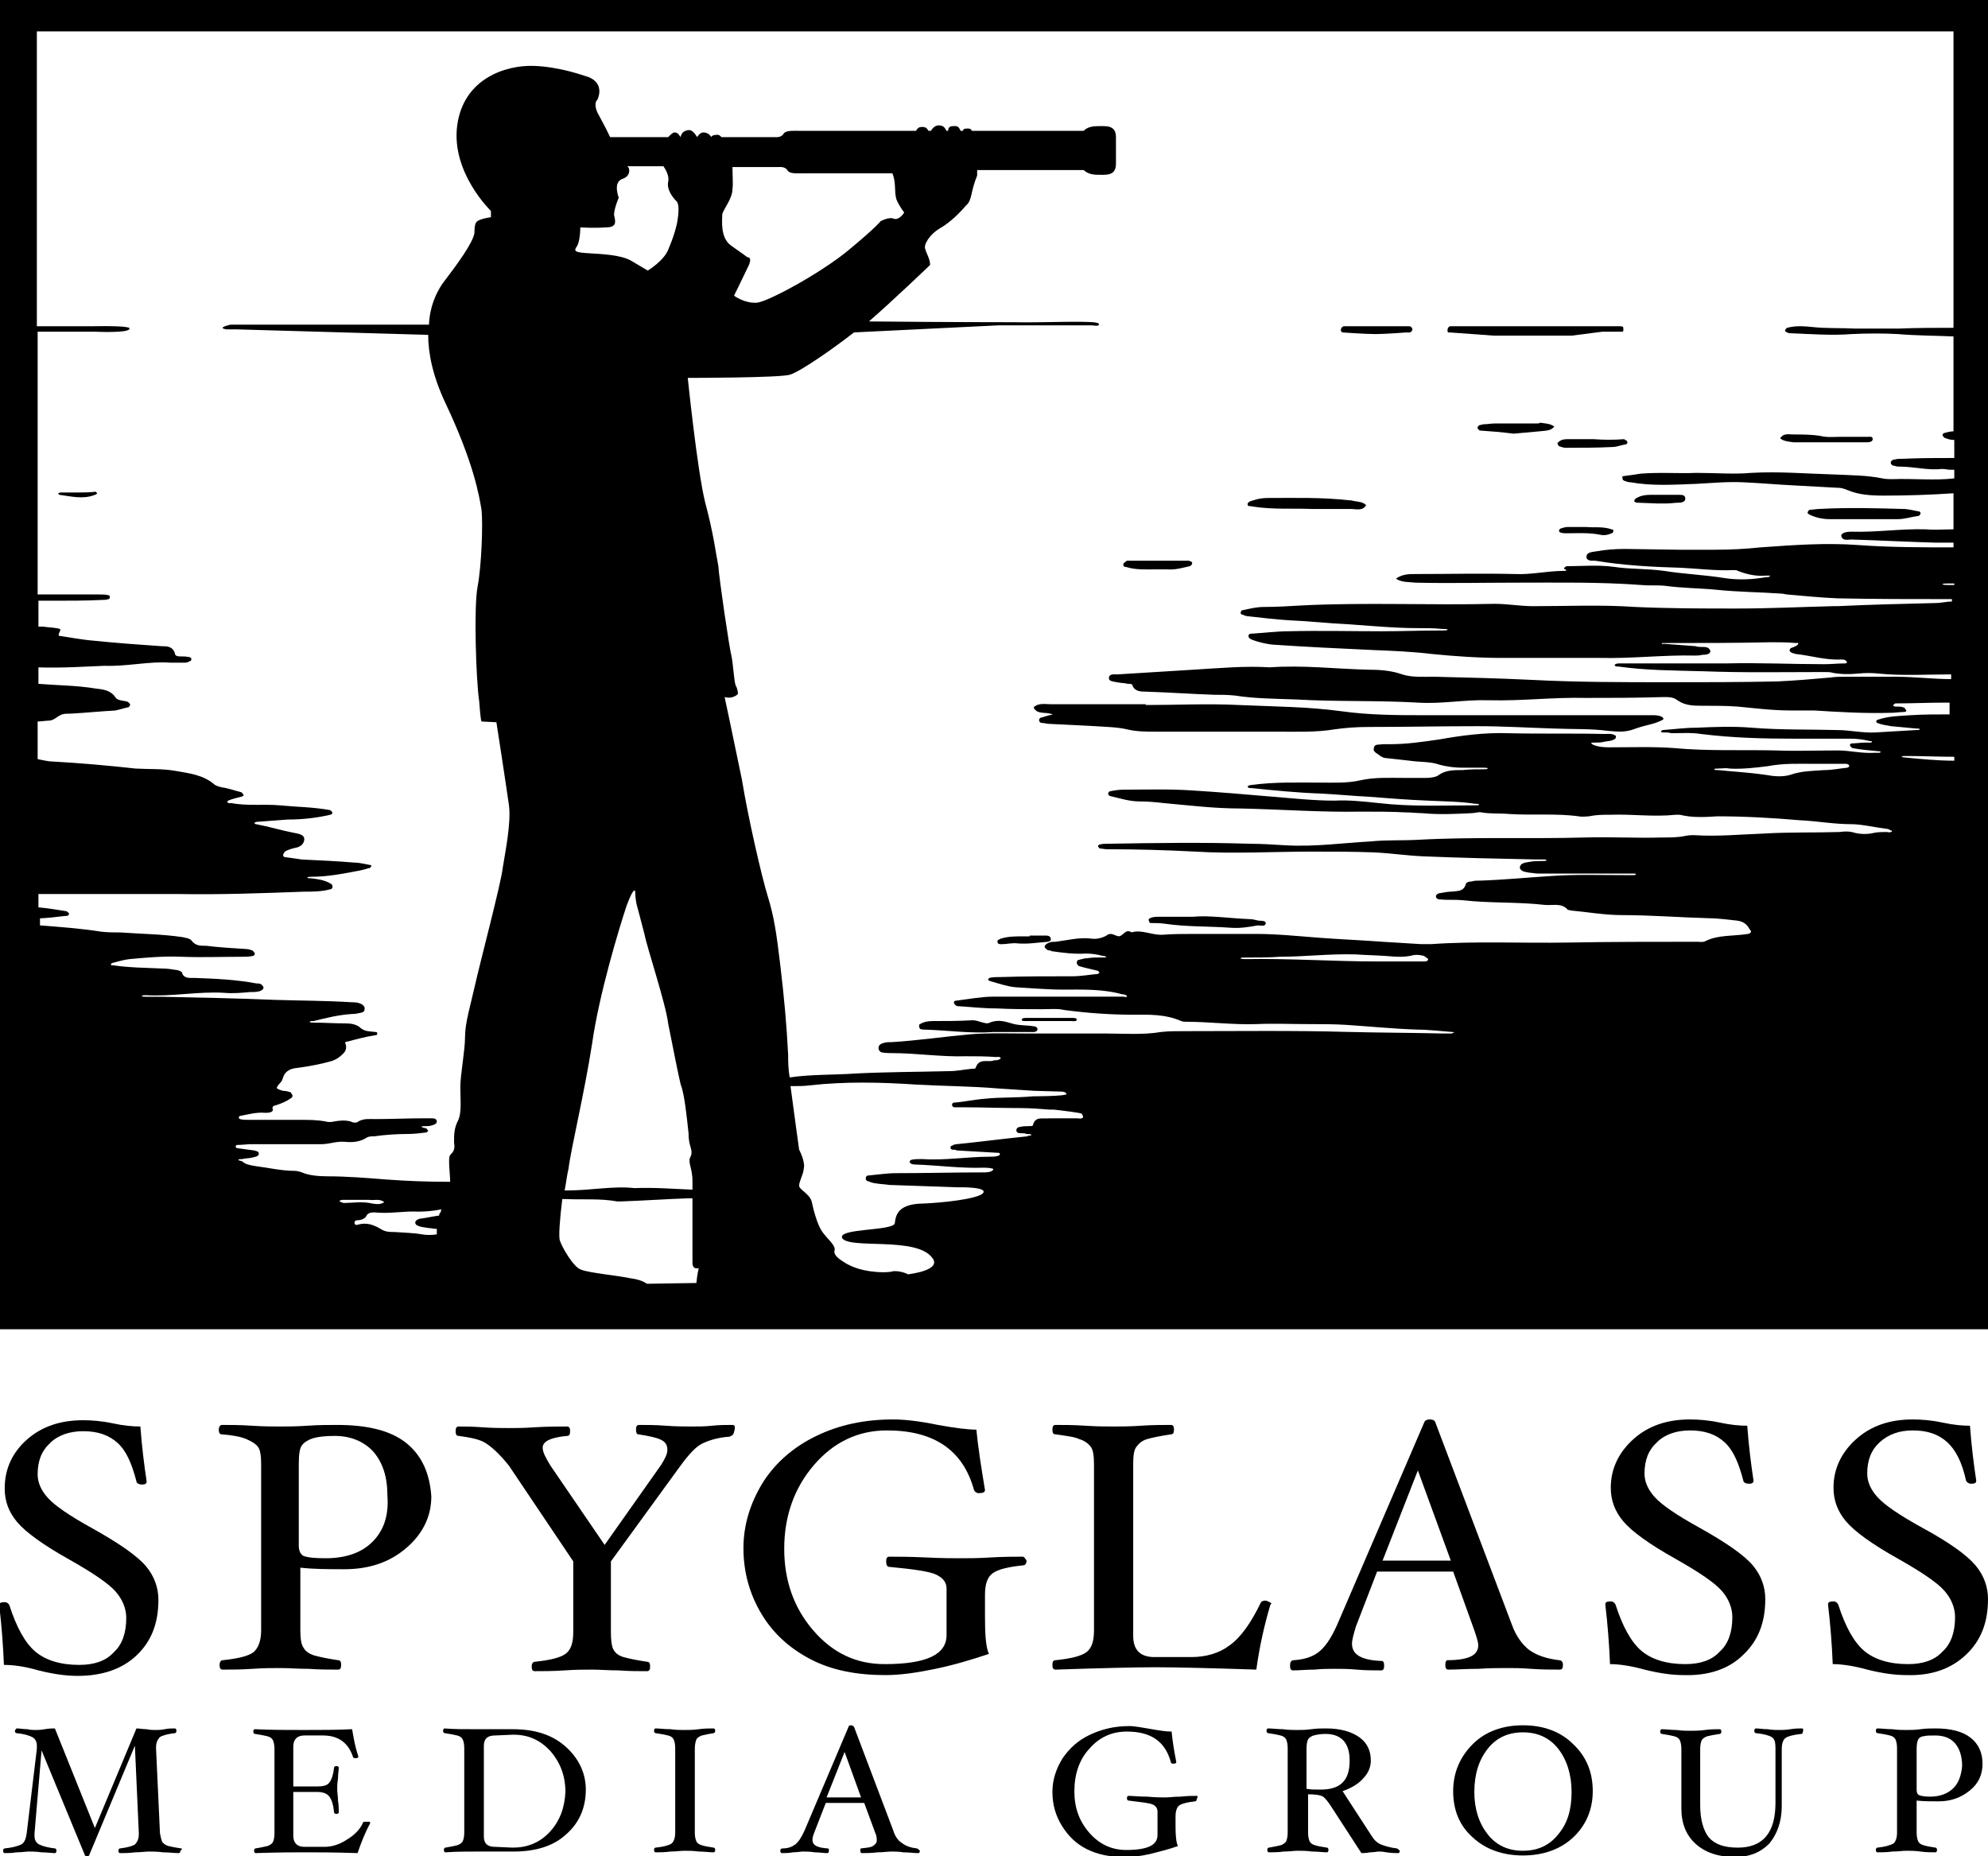 <?xml version="1.0" encoding="utf-8"?>
<!-- Generator: Adobe Illustrator 27.0.1, SVG Export Plug-In . SVG Version: 6.00 Build 0)  -->
<svg version="1.1"
	 id="svg2" xmlns:svg="http://www.w3.org/2000/svg" xmlns:sodipodi="http://sodipodi.sourceforge.net/DTD/sodipodi-0.dtd" xmlns:inkscape="http://www.inkscape.org/namespaces/inkscape"
	 xmlns="http://www.w3.org/2000/svg" xmlns:xlink="http://www.w3.org/1999/xlink" x="0px" y="0px" viewBox="0 0 253.5 236.7"
	 style="enable-background:new 0 0 253.5 236.7;" xml:space="preserve">
<g>
	<path d="M9.8,62.8H7.7c-0.1,0-0.2,0.1-0.3,0.1c0.1,0.1,0.1,0.2,0.2,0.2c1.5,0.2,3,0.6,4.5,0c0.1,0,0.2-0.1,0.3-0.2
		c-0.1-0.1-0.2-0.2-0.2-0.2C11.4,62.8,10.6,62.8,9.8,62.8z"/>
	<path d="M117.3,130.6c-0.1,0-0.1,0.2-0.1,0.3c0,0.1,0.1,0.2,0.1,0.3c0.3,0.1,0.6,0.1,0.9,0.1c2.8,0.1,5.6,0.5,8.4,0.3h2.5
		c0.9,0,1.8,0,2.7,0c0.2,0,0.5-0.1,0.5-0.4c0-0.1-0.2-0.3-0.3-0.3c-1-0.2-2.1-0.1-3-0.4c-1-0.3-1.8-0.5-2.8-0.1
		c-0.3,0.2-0.8,0-1.2-0.1c-0.3-0.1-0.6-0.2-1-0.2c-1.7,0.1-3.3,0.1-5,0.1C118.3,130.2,117.8,130.3,117.3,130.6z"/>
	<path d="M159.8,64.6c2.6,0.4,5.2,0.2,7.4,0.3c1.9,0,3.4,0,5,0c0.7,0,1.6,0.3,2-0.5c-0.5-0.5-1.3-0.4-1.9-0.6c-0.1,0-0.1,0-0.2,0
		c-3.5-0.4-6.9-0.3-10.4-0.3c-0.7,0-1.3,0.1-1.9,0.3c-0.3,0.1-0.8,0.2-0.7,0.6C159.1,64.6,159.5,64.5,159.8,64.6z"/>
	<path d="M130.8,130.2c1.9,0,3.9,0,5.8,0c0.3,0,0.7,0.1,0.7-0.2c0-0.2-0.4-0.2-0.6-0.2c-0.9,0-1.9,0-2.8,0h-3c-0.2,0-0.6,0-0.6,0.2
		C130.2,130.2,130.6,130.2,130.8,130.2z"/>
	<path d="M0,169.5h253.5V0H0V169.5z M43.3,153.1c0,0,0.3-0.1,0.3-0.1c1,0,1.7,0,2.5,0v0c0.3,0,0.6,0,1,0c0.6,0.1,1.3-0.2,1.9,0.3
		c-0.6,0.4-1.3,0.2-1.9,0.1c-1.1-0.2-2.2,0-3.3,0v0C43.6,153.3,43.3,153.3,43.3,153.1z M56.2,154.6L56.2,154.6
		c-0.2,0.1-0.2,0.3-0.2,0.4c-0.8,0.1-1.6,0.3-2.4,0.4c-0.2,0-0.3,0.1-0.5,0.2c-0.2,0.2-0.2,0.4,0,0.6c0.5,0.3,1.1,0.3,1.6,0.4
		c0.3,0,0.6,0.1,1,0.1c0,0.3,0,0.5,0,0.7c-0.6,0.1-1.3,0.1-1.9,0c-1.1-0.2-2.2-0.2-3.5-0.3c-0.5,0-1.1,0-1.6-0.3
		c-1-0.6-1.9-1-3.2-0.6c-0.2,0-0.3-0.1-0.3-0.3c0-0.2,0.2-0.3,0.3-0.3c0.6,0,1.1-0.2,1.3-0.7c0.3-0.3,0.6-0.3,1-0.3
		c1.9,0.2,3.8-0.2,5.5-0.1c1,0,2.1-0.1,3-0.3C56.2,154.4,56.2,154.5,56.2,154.6z M88.8,163.6l-6.3,0.1c-0.6-0.4-1.3-0.6-2.1-0.7
		c-1.3-0.3-5.4-0.7-6.3-1.1c-1-0.3-2.5-3-2.7-3.7c-0.2-0.4,0-2.9,0.3-5.3h0.5c2.2,0.1,4.3-0.1,6.5,0.3c0.2,0,0.3,0,0.5,0
		c2.9-0.1,5.7-0.3,8.6-0.4c0.2,0,0.3,0,0.5,0c0,2.9,0,7.4,0,8.2c0,1,0.8,0.7,0.8,0.7S88.9,162.5,88.8,163.6L88.8,163.6z M78.3,27.4
		L78.3,27.4c0-0.8,0.6-2.2,0.6-2.2s-0.8-2,0.5-2.4c1.1-0.4,0.8-1.3,0.8-1.3s0-0.1-0.2-0.3h4.6c0.2,0.3,0.8,1.2,0.6,2
		c-0.2,1,0.6,2,1.1,2.5c0.5,0.6,0,2.9,0,2.9s-0.3,1.4-1,3c-0.5,1.6-2.7,2.9-2.7,2.9s-1-0.6-2.2-1.3c-1.3-0.7-3.6-0.8-5.2-0.9
		c-1.7-0.1-2.1-0.2-1.7-0.8c0.5-0.6,0.5-2.5,0.5-2.5s1.9,0.1,3.2,0C78.7,29,78.5,28.3,78.3,27.4z M75.5,133.1L75.5,133.1
		c0.9-6.4,3.5-14.9,4.4-17.6c1-2.7,1.1-1.8,1.1-1.8s0,0.9,0.2,1.7c0.2,0.8,0.6,2.2,1,3.8c0.3,1.6,2.7,8.8,3,11.3
		c0.5,2.5,1.3,6.6,1.6,7.8c0.5,1.2,0.8,4.4,1,6.2c0,1.8,0.6,2,0.3,2.9c-0.5,0.8,0.2,1.4,0.2,3.2v1.1c-2.4-0.1-4.9-0.3-7.4-0.2
		c-2.7-0.3-5.5,0.3-8.6,0.3c-0.2,0-0.3,0-0.3,0c0.2-1,0.3-2,0.5-2.8C72.8,146.5,74.5,139.5,75.5,133.1z M137.4,142.6L137.4,142.6
		l-0.2,0c-1.1,0-2.2,0-3.3,0c-1,0.1-1.9-0.3-2.2,0.9c0,0.1-0.3,0.1-0.5,0.1c-0.3,0-0.8,0-1.1,0.1c-0.3,0-0.5,0.2-0.5,0.4
		c0,0.3,0.2,0.4,0.5,0.4c0.3,0,0.6,0,0.8,0.1c0.3,0,0.5,0,0.6,0.1c0,0.1,0,0.1-0.2,0.1c0,0-0.2,0-0.3,0.1c-3,0.3-6,0.7-9,1
		c-0.2,0-0.5,0.1-0.6,0.2c-0.2,0-0.2,0.2-0.2,0.3c0,0.1,0.2,0.2,0.2,0.2c0.2,0,0.5,0,0.6,0.1c1.7,0.1,3.5,0.2,5.2,0.3
		c0.2,0,0.3,0,0.3,0.2c0,0.1-0.2,0.2-0.3,0.2c-0.3,0.1-0.6,0.1-1,0.1c-2.9,0-5.7,0.5-8.6,0.3c-0.5,0-1,0-1.4,0.1
		c0,0-0.2,0.1-0.2,0.2c0,0.1,0,0.2,0.2,0.3c0.2,0.1,0.5,0.1,0.6,0.1c2.9,0.1,5.7,0.5,8.6,0.4c0.3,0,0.6,0,1.1,0.1
		c0.2,0,0.2,0.2,0,0.3c-0.3,0.2-0.8,0.2-1.1,0.2c-3.8,0-7.4,0.1-11.2,0.1c-1.1,0-2.4,0.2-3.5,0.3c-0.2,0-0.3,0.2-0.3,0.3
		c0,0.2,0,0.3,0.2,0.4c0.3,0.1,0.8,0.3,1.1,0.3c0.5,0.1,1.1,0.1,1.7,0.2l8.7,0.3c0,0,4.1-0.1,3.2,0.8c-0.8,0.7-5.1,1.2-8.2,1.3
		c-2.7,0.2-2.9,1.6-3,2.5c-0.3,1-7.4,0.6-6.7,1.9c1,1.4,9.3-0.2,11.4,2.4c1.1,1.2-0.8,1.9-3,2.2c-1-0.5-1.9-0.4-1.9-0.4
		s-0.8,0.3-3,0c-2.1-0.3-3.2-1.1-3.5-1.3c-0.3-0.2-1.1-0.7-1-1.3c0.3-0.6-1-1.6-1.6-2.5c-0.6-0.9-1.1-2.8-1.3-3.8
		c-0.3-1-1.6-1.5-1.6-2c0-0.6,0.5-1.3,0.6-2.2c0.2-0.9-0.6-2.4-0.6-2.4s-0.6-4.3-1.1-8.1c1,0,1.7,0,2.5-0.1c4.4-0.5,9-0.4,13.5-0.1
		c3.5,0.2,7,0.2,10.5,0.5c1.6,0.1,3.2,0.2,4.6,0.3l3.5,0.1c0,0,0.5,0,0.6,0.3c0,0.3-4.3,0.3-4.3,0.3c-2.1,0.2-4.1,0.1-6,0.3
		c-1.4,0.1-2.7,0.4-4,0.5c-0.2,0-0.3,0.1-0.3,0.3c0,0.2,0.2,0.3,0.3,0.3c0.3,0,0.6,0,1.1,0c2.4,0,4.9,0.1,7.3,0.1
		c1.3,0,2.5,0.1,3.8,0.2c0,0,0.2,0,0.3,0c0,0,0,0,0.2,0c1,0.1,3.3,0.4,3.5,0.5C138.4,142.6,137.9,142.7,137.4,142.6z M249.2,97
		c-2.1,0-4.1-0.2-6.2-0.4c-0.3,0-0.5-0.1-0.5-0.1c0-0.1,0.2-0.1,0.5-0.1c2.1,0,4.1,0.1,6.2,0.1V97z M4.8,117.1
		c1.3,0,2.4-0.2,3.5-0.3c0.2,0,0.5,0,0.5-0.3c0-0.1-0.2-0.2-0.3-0.3c-1.3-0.2-2.4-0.4-3.6-0.5V114h13.9c1.3,0,2.5,0,3.8,0
		c5.4,0.1,10.8-0.1,16.2-0.3c1.1,0,2.2,0,3.3-0.3c0.2,0,0.3-0.2,0.3-0.3c0-0.1,0-0.3-0.2-0.4c-0.8-0.5-1.7-0.6-2.5-0.7
		c-0.2,0-0.5,0-0.5-0.1c0-0.1,0.3-0.1,0.5-0.1c2.1,0,4.1-0.4,6.2-0.8c0.5-0.1,0.8-0.2,1.1-0.3c0.2,0,0.2,0,0.2-0.1
		c0.2-0.1,0.2-0.3,0-0.3c-0.6-0.1-1.3-0.3-1.9-0.3c-2.4-0.2-4.6-0.3-6.8-0.4c-0.6-0.1-1.4-0.2-2.1-0.3c-0.2,0-0.3-0.1-0.3-0.3
		c0-0.1,0.2-0.3,0.2-0.4c0.5-0.3,1-0.4,1.4-0.5c0.6-0.1,1.1-0.5,1.1-1.1c0-0.6-0.8-0.7-1.3-0.8c-1.6-0.3-3.2-0.8-4.8-1.1
		c-0.2,0-0.2-0.1-0.3-0.2c0.2,0,0.2-0.1,0.3-0.1c1.3-0.1,2.7-0.2,4-0.3c1.9,0,3.6-0.2,5.4-0.6c0,0,0,0,0.2-0.1
		c0.2-0.1,0-0.4-0.2-0.5c0,0,0,0,0,0c-2.2-0.4-4.3-0.4-6.3-0.6c-2.1-0.2-4.3,0.1-6.3-0.3c-0.2,0-0.5,0.1-0.5-0.2
		c0-0.1,0.3-0.2,0.6-0.3c0.3-0.1,0.8-0.2,1.1-0.3c0.2,0,0.5-0.2,0.3-0.3c0-0.1-0.2-0.3-0.3-0.3c-0.8-0.2-1.6-0.5-2.4-0.6
		c-0.3-0.1-0.6-0.1-1-0.4c-1.4-1.2-3.2-1.4-4.9-1.7c-1.7-0.3-3.3-0.2-5.1-0.3c-3.6-0.4-7.1-0.7-10.6-0.9c-0.6,0-1.3-0.2-1.9-0.3V92
		c0.5,0,1-0.1,1.3-0.1c0.8,0,1.1-0.5,1.6-0.7C8,91,8.5,91,9,91c1.9-0.1,3.8-0.3,5.7-0.4c0.5-0.1,1.1-0.3,1.6-0.4
		c0.2,0,0.2-0.2,0.3-0.3c0-0.2-0.2-0.3-0.3-0.4c-0.5-0.2-1.3-0.1-1.6-0.6c-0.6-0.9-1.6-1-2.5-1.1c-2.4-0.4-4.8-0.4-7.3-0.6v-2.1
		c3,0.1,5.9-0.1,8.4-0.2c3,0.1,5.7-0.6,8.4-0.4c0.6,0,1.3,0,1.9,0c0.2,0,0.5-0.1,0.6-0.2c0.2,0,0.2-0.2,0.2-0.3
		c0-0.1-0.2-0.2-0.2-0.2c-0.5-0.1-0.8-0.1-1.3-0.1c-0.3,0-0.6-0.1-0.6-0.4c-0.3-0.9-1-0.9-1.7-0.9c-2.9-0.2-5.7-0.4-8.6-0.7
		c-1.4-0.1-2.9-0.4-4.3-0.6c-0.3,0-0.2-0.1-0.2-0.3c0.3-0.6,0.3-0.6-0.3-0.7c-0.6-0.1-1.1-0.1-1.7-0.2c-0.2,0-0.5,0-0.6,0v-3.3
		c0.6,0,1.4,0,2.1,0c1.9,0,4,0,6-0.1c0.3,0,0.5,0,0.8-0.1c0.2,0,0.2-0.2,0.2-0.3c0-0.1,0-0.2-0.2-0.2c-0.3-0.1-0.8-0.1-1.3-0.1h-4
		H4.8V42.3h7.4c0,0,4.4,0.2,4.3-0.4c0,0,0.6-0.4-4.8-0.3c-3.3,0-5.7,0-7,0V4h244.4l0,37.8c-2.4,0-4.6,0-7,0.1h-5.5
		c-1.9-0.1-3.6,0-5.5-0.2c-1-0.1-2.1-0.2-3.2,0.1c0,0-0.2,0.1-0.2,0.2c-0.2,0.2,0,0.3,0.2,0.4c0.2,0.1,0.3,0.1,0.6,0.1
		c2.5,0.1,5.1,0.3,7.6,0.1c2.1-0.1,4-0.1,5.9,0c2.4,0.2,4.8,0.2,7.1,0.3V55c-0.3,0-0.8,0.1-1.1,0.2c-0.2,0-0.3,0.2-0.3,0.3
		c0,0.1,0.2,0.2,0.2,0.3c0.5,0.2,0.8,0.3,1.3,0.3v2.3c-2.2,0-4.3,0-6.5,0.1c-0.5,0-0.8,0-1.1,0.1c-0.3,0-0.5,0.2-0.5,0.4
		c0,0.2,0.2,0.4,0.5,0.4c0.2,0.1,0.5,0.1,0.6,0.1c1.9,0,3.6,0.5,5.4,0.3c0.5,0,0.8,0.1,1,0.1c0.3,0,0.5,0,0.6,0v1.1
		c-2.5,0.3-5.2,0-7.9,0.1c-0.3,0-0.8,0-1.3-0.1c-1.9-0.4-4.1-0.4-6.2-0.5c-3.5-0.1-7-0.4-10.5-0.2c-2.2,0.2-4.6,0-7,0
		c-2.2,0.1-4.6-0.1-7.1,0.1c-0.6,0.1-1.3,0.2-2.1,0.3c-0.2,0-0.3,0.1-0.2,0.3c0,0.1,0,0.2,0.2,0.3c0.3,0.1,0.5,0.2,0.8,0.2
		c2.9,0.5,5.5,0.3,8.4,0.2c1.9-0.1,4-0.3,6-0.2c2.2,0.1,4.4,0.3,6.5,0.4c1.9,0.1,3.6,0.2,5.5,0.3c0.5,0,0.8,0.1,1.3,0.3
		c1.4,0.6,3,0.7,4.6,0.7c3,0,6-0.1,8.9-0.3v4.6c-1.1,0-2.4,0.1-3.5,0c-3.2-0.1-6.3,0.4-9.5,0.3c-1,0-1.4,0.3-1.3,0.6
		c0.2,0.6,0.8,0.4,1.3,0.4c3.5,0.1,7.1,0.3,10.8,0.4l2.2,0v0.6c-4,0-8.1,0-12.2-0.3c-4.1-0.3-8.2,0-12.4,0.3
		c-1.9,0.2-3.8,0.3-5.7,0.3h-4.8l-6.8-0.1c-1.3,0-2.5,0.1-3.6,0.3c-0.6,0.1-1.3,0.1-1.3,0.7c0,0.6,0.8,0.5,1.1,0.5
		c3.6,0.6,7.3,0.8,10.9,0.9c2.2,0.1,4.4,0.4,6.7,0.3c0.3,0,0.5,0,0.6,0.1c1.3,0.5,2.4,0.7,3.6,0.6c0.2,0,0.5,0,0.5,0
		c0,0.2-0.3,0.2-0.5,0.2c-1.7,0.3-3.6,0.4-5.4,0.1c-2.5-0.4-5.1-0.5-7.6-0.9c-2.1-0.3-4.3-0.2-6.3-0.5c-2.1-0.3-4.1-0.1-6-0.1
		c-0.2,0-0.2,0-0.3,0.1c-0.2,0.1-0.2,0.3,0,0.3c0.3,0.2,0,0.2-0.2,0.2c-2.1,0-4.1,0.5-6.2,0.4c-4.3-0.1-8.4,0-12.7,0
		c-0.8,0-1.7,0-2.5,0.6c0.8,0.5,1.7,0.4,2.5,0.5c4.3,0.1,8.6,0,12.8,0c5.4,0,10.6-0.1,16,0.3c1,0.1,2.1,0,3,0.1
		c2.2,0.3,4.4,0.3,6.5,0.5c2.9,0.3,5.5,0.3,8.4,0.5c0.2,0,0.5,0.1,0.6,0.1c2.2,0.2,4.3,0.4,6.5,0.5c4.8,0.1,9.7,0.1,14.6,0.1v0.3
		c0,0,0,0,0,0c-0.6,0-1.4,0.2-2.1,0.2c-4.1,0.1-8.4,0.2-12.5,0.4c-0.2,0-0.3,0-0.6,0c-4,0.1-8.1,0.3-12.2,0.3c-4.3,0-8.6,0-13-0.2
		c-4.3-0.3-8.6-0.1-13-0.1c-1.6,0-3.3-0.3-4.9-0.3c-8.2,0.2-16.3-0.2-24.5,0.2c-1.7,0.1-3.3,0.2-4.9,0.2c-1,0-1.7,0.2-2.7,0.4
		c-0.2,0-0.3,0.2-0.3,0.4c0,0.1,0.2,0.2,0.3,0.2c0.2,0.1,0.5,0.2,0.8,0.2c1.7,0.2,3.5,0.4,5.1,0.5c2.5,0.1,5.1,0.4,7.4,0.5
		c3,0.2,6,0.5,9,0.5c1.1,0,2.1,0,3,0.1c0.3,0,0.8,0,0.8,0.1c0,0.1-0.5,0.1-0.6,0.1c0,0-0.2,0-0.2,0c-2.5,0-5.1,0.1-7.6,0.1
		c-4,0-7.9-0.1-11.9,0c-1.4,0-3,0.2-4.6,0.3c-0.2,0-0.5,0-0.5,0.3c0,0.3,0.3,0.4,0.5,0.5c0.8,0.3,1.7,0.5,2.5,0.6
		c4.4,0.3,8.7,0.5,13,0.7c2.5,0.1,4.9,0.2,7.4,0.5c3,0.3,6,0.5,9,0.5c4.1,0,8.4,0,12.5,0c4,0.1,8.1-0.4,12-0.3c0.3,0,0.6,0,1-0.1
		c0.3,0,1,0,1-0.5c-0.2-0.5-0.6-0.5-1.1-0.5c-0.3,0-0.5,0-0.8-0.1c-1.4-0.1-2.7-0.2-4-0.3c-0.2,0-0.3,0.1-0.3-0.1c0,0,0.2,0,0.3,0
		c0.2,0,0.3,0,0.5,0c4.3,0,8.7,0,13.1-0.1c1,0,2.1,0,3.2,0.1c0.2,0,0.3-0.1,0.3,0.1c0,0.1-0.2,0.2-0.3,0.3c0,0-0.2,0-0.2,0.1
		c-0.3,0.1-0.6,0.1-0.6,0.5c0.2,0.3,0.5,0.3,0.8,0.4c1.9,0.2,3.8,0.8,5.7,0.7c0.3,0,0.5,0,0.6,0.1c0,0,0.2,0.1,0.2,0.2
		c0,0.1,0,0.2-0.2,0.2c-1,0-1.7,0.1-2.7,0.1c-4.1,0-8.2-0.2-12.5-0.1h-5.9c-2.5,0-5.2,0-7.8,0c-0.2,0-0.5,0.1-0.5,0.2
		c0,0.2,0.3,0.2,0.5,0.2c3.5,0.5,7.1,0.5,10.8,0.6c5.1,0.2,10.3,0.1,15.4,0.1c0.5,0,0.8,0,1.1,0.1c1.1,0.2,2.1,0.2,3.2,0.1
		c1-0.1,1.7-0.1,2.7,0c3,0.3,6.2,0.1,9.2,0.1v0.6c-2.4,0-4.6-0.3-7-0.3c-2.2,0-4.4,0-6.5,0c-0.6,0-1.3,0-1.9,0.1
		c-2.2,0.2-4.6,0.4-6.8,0.5c-4.8,0.1-9.3,0.1-13.9,0.1c-5.9,0-11.6,0-17.4-0.3c-4.1-0.2-8.2-0.3-12.4-0.4c-1.4,0-2.9,0.1-4.1-0.3
		c-1.4-0.5-2.9-0.6-4.4-0.6c-4.1-0.1-8.2-0.6-12.5-0.3c-3.2-0.2-6.3,0.1-9.7,0.3c-3.2,0.2-6.5,0.4-9.7,0.6c-0.5,0-1.1-0.1-1.1,0.5
		c0,0.4,0.6,0.4,1,0.5c0.5,0.1,1,0.1,1.4,0.2c0.2,0,0.6,0,0.6,0.2c0.3,0.8,1.1,0.8,1.7,0.8c3,0.1,5.9,0.3,8.7,0.4c1,0,1.7,0,2.7,0.1
		c2.5,0.4,5.2,0.4,7.8,0.5c5.2,0.3,10.3,0.1,15.5,0.4c3,0.2,6-0.4,9-0.3l0.2,0c4.1,0.1,8.1-0.4,12.2-0.3c3.2,0,6.3,0,9.5-0.1
		c0.8,0,1.6-0.1,2.2,0.4c1,0.7,2.1,0.7,3.2,0.7c1.4,0,3,0,4.4,0.1c2.2,0.2,4.4,0.5,6.8,0.5c1,0,1.9,0,3,0c3.2,0.2,6.5,0.4,9.8,0.3
		c0.6,0,1.1-0.1,1.6-0.1c0.3,0,0.5-0.1,0.3-0.3c0-0.1-0.2-0.3-0.3-0.3c-0.3-0.1-0.6-0.1-1-0.1c-0.2,0-0.3-0.1-0.3-0.2
		c0.2-0.1,0.2-0.2,0.3-0.2c2.1,0,4.3-0.1,6.3-0.1h0.6v1.5c-1.6,0-3.3,0-4.9,0.1c-1.4,0.1-2.9,0.1-4.3,0.6c0,0,0,0,0,0
		c-0.2,0.1-0.2,0.3,0,0.4c0.5,0.2,1.1,0.3,1.7,0.4c1.1,0.1,2.1,0.2,3.2,0.3c0.2,0,0.5,0,0.5,0.1c0,0.1-0.3,0.1-0.5,0.1
		c-1.7,0.1-3.3,0.2-5.1,0.3c-1.7,0.1-3.3-0.3-4.9-0.3c-3.6-0.1-7.3,0-10.9-0.3c-2.4-0.2-4.8-0.1-7.1,0c-1.4,0-2.9,0.2-4.3,0.3
		c0,0-0.2,0.1-0.2,0.2c0,0.1,0.2,0.1,0.2,0.1c0.5,0,0.8,0,1.1,0.1c1.3,0,2.5-0.1,3.8,0.1c4,0.5,7.9,0.6,12,0.6c2.4,0,4.8,0,7.1,0
		c0.8,0,1.6,0.1,2.4,0.3c0.2,0,0.3,0,0.3,0.1c0,0.1-0.2,0.1-0.3,0.1c-0.2,0-0.5,0-0.6,0c-0.6,0-1.1,0.1-1.6,0.1
		c-0.2,0-0.3,0.1-0.3,0.2c0,0.2,0.2,0.3,0.3,0.4c1.1,0.2,2.2,0.3,3.3,0.4c0.2,0,0.3,0,0.3,0.1c0,0.1-0.2,0.1-0.3,0.1
		c-0.2,0-0.3,0-0.5,0c-1.6,0.1-3.2-0.3-4.6-0.3c-2.7,0-5.4,0.1-7.9,0c-4.3-0.1-8.7,0.1-13-0.3c-2.7-0.2-5.4-0.1-8.2-0.1
		c-0.6,0-1.3,0-2.1-0.3c0,0-0.2-0.1-0.3-0.2c0-0.1,0.2-0.1,0.3-0.1c0.5,0,1,0,1.3-0.1c0.5-0.1,1-0.1,1.3-0.3
		c0.3-0.1,0.3-0.4,0.2-0.5c-0.5-0.3-1-0.2-1.4-0.2c-4.1-0.1-8.2,0-12.4-0.1c-2.9-0.1-5.9,0.3-8.7,0.8c-2.1,0.3-4.1,0.6-6.2,0.6
		c-0.3,0-0.6,0-1,0c-0.3,0.1-1.1-0.1-1.1,0.5c-0.2,0.5,0.5,0.7,0.8,1c0.3,0.2,0.6,0.3,1,0.3c1,0.1,1.7,0.2,2.7,0.3
		c1.3,0.2,2.7,0.1,3.8,0.5c1.1,0.3,2.1,0.4,3,0.4c1,0,1.7,0,2.7,0c0.2,0,0.5,0,0.5,0.1c0,0.1-0.3,0.1-0.5,0.1c-1,0-1.7,0-2.7,0.1
		c-1.1,0-2.1,0-3,0.6c-0.3,0.3-1.1,0.4-1.6,0.4h-3c-1.7,0-3.6-0.1-5.4,0.3c-1.7,0.4-3.5,0.3-5.2,0.3c-2.9,0-5.7-0.1-8.7,0.3
		c-0.2,0-0.5,0.1-0.5,0.2c0,0.2,0.3,0.2,0.5,0.2c2.9,0.3,5.9,0.6,8.9,0.7c1.9,0.1,4,0.3,6,0.4c2.5,0.2,5.1,0.4,7.6,0.5
		c2.1,0.1,4,0.1,6,0.4c0.2,0,0.5,0,0.5,0.1c0,0.1-0.3,0.1-0.5,0.1c-4.1,0-8.2,0.2-12.4-0.3c-1.9-0.2-3.8-0.4-5.5-0.3
		c-2.7,0-5.4-0.3-7.9-0.5c-3.5-0.3-7-0.6-10.3-0.8c-2.9-0.2-5.9-0.1-8.7-0.1c-0.6,0-1.3,0.1-1.7,0.2c-0.2,0-0.3,0.2-0.3,0.4
		c0,0,0.2,0.2,0.2,0.2c1.3,0.3,2.5,0.7,3.8,0.7c1.1,0,2.1,0.1,3,0.2c3.3,0.3,6.5,0.7,9.8,0.7c5.1,0.1,10.3,0.5,15.5,0.4
		c1.9,0,3.8,0,5.7,0.1c0.5,0,1.6,0.1,2.1,0.1c2.1,0.2,4.1,0.1,6.2,0c0.5,0,1-0.2,1.3-0.1c1.1,0.2,2.4,0.1,3.5,0.2
		c3,0.2,6-0.1,8.9,0.3c0.5,0.1,1,0,1.3,0c1-0.2,1.7-0.2,2.7-0.2c2.9-0.1,5.5,0.3,8.4,0c0.2,0,0.3,0,0.5,0c1.6,0.4,3.2,0.3,4.8,0.2
		c3.5,0,7,0.2,10.5,0.5c2.2,0.1,4.3,0.5,6.5,0.5c1.4,0,3,0.4,4.6,0.6c0.2,0,0.3,0.1,0.5,0.2c0.2,0,0.2,0.2,0,0.2
		c-0.2,0.1-0.3,0-0.5,0c-0.5,0-1.1,0-1.6,0.1c-0.8,0.2-1.7,0.2-2.5,0c-0.6-0.2-1.3-0.2-1.9-0.1c-3.2,0.1-6.5,0-9.7,0.2
		c-2.9,0.1-5.9,0.4-8.9,0.2c-0.3,0-0.6,0-1.1,0.1c-1,0.2-1.9,0.2-3,0.2c-3.2,0.1-6.5-0.1-9.8,0c-7.1,0.2-14.3-0.1-21.4,0.3
		c-1.9,0.1-4,0-5.9,0.2c-3.6,0.2-7.1,0.7-10.8,0.5c-1.6-0.1-3.2-0.2-4.6-0.2c-6.2-0.2-12.2-0.1-18.2,0c-0.3,0-0.6,0-1,0.1
		c0,0-0.2,0.1-0.2,0.2c0,0.1,0.2,0.2,0.2,0.3c0.3,0,0.6,0.1,1,0.1c3.8,0,7.4,0.1,11.2,0.3c4.9,0.3,10,0,14.9,0c2.7,0,5.2,0,7.9,0.1
		c2.1,0.1,4.1,0.4,6.2,0.5c4.8,0.2,9.5,0.3,14.3,0.4c0.3,0,0.6,0,1,0c0.2,0,0.5,0,0.5,0.1c0,0.1-0.3,0.1-0.5,0.1
		c-0.6,0-1.1,0-1.6,0.1c-0.5,0.1-1.3,0.1-1.3,0.8c0.2,0.5,0.8,0.5,1.3,0.6c0.3,0,0.6,0.1,1,0.1c3.6,0,7.4,0,11.1,0
		c0.3,0,0.6,0,1.1,0c0.2,0,0.3,0,0.3,0.1c0,0.1-0.3,0.1-0.3,0.1c-0.5,0-0.8,0-1.3,0c-3,0-6-0.1-9,0.1c-3.2,0.2-6.2,0.5-9.2,0.6
		c-0.5,0-0.8,0-1.1,0.1c-0.3,0-0.8,0.1-0.8,0.4c-0.3,0.9-1,0.8-1.7,0.9c-0.5,0-1,0.1-1.6,0.2c-0.2,0-0.5,0.2-0.5,0.4
		c0,0.3,0.3,0.4,0.5,0.4c1,0.1,1.9,0,2.9,0.1c3.5,0.4,7,0.2,10.5,0.6c1,0.1,2.1-0.3,2.9,0.6c0,0.1,0.3,0,0.3,0.1
		c2.2,0.2,4.4,0.6,6.7,0.6c3.6,0,7.4,0.3,11.1,0.4c1.1,0,2.4,0.2,3.5,0.3c0.8,0.1,1.3,0.5,1.6,1.1c0.3,0.3,0.2,0.5-0.2,0.6
		c-1.9,0.3-3.8,0.1-5.4,0.9c-0.3,0.2-0.8,0.1-1.1,0.1c-5.5,0-11.1,0-16.5,0.1c-5.9,0.1-11.7-0.2-17.4,0.2c-0.3,0-1,0-1.3,0
		c-1.7-0.1-3.3-0.2-4.9-0.3c-2.7-0.2-5.2-0.3-7.9-0.5c-2.7-0.2-5.5-0.5-8.2-0.5c-1.3,0-2.7,0-4,0c-1.3,0-2.7,0-4.1,0
		c-1.3,0-2.5,0-3.8,0.1c-1.4,0.1-2.7-0.7-4-0.3c-0.8-0.5-1,0.4-1.6,0.5c-0.5,0-1-0.6-1.6-0.1c-0.5,0.3-1.3,0.5-1.9,0.4
		c-1.6-0.2-3,0.2-4.6,0.4c-0.3,0-0.6,0-0.8,0.1c-0.3,0.1-0.6,0.3-0.6,0.6c0.2,0.2,0.3,0.4,0.6,0.4c0,0,0.2,0,0.3,0.1
		c1.4,0.2,2.9,0.4,4.4,0.3c0.6,0,1.4,0.1,2.1,0.3c0.2,0,0.3,0,0.5,0.2c-0.2,0-0.5,0-0.6,0c-0.6,0-1.3,0-1.9,0.1
		c-0.3,0-0.6,0.1-1,0.2c-0.2,0-0.3,0.2-0.3,0.4c0,0.1,0.2,0.4,0.3,0.4c0.6,0.2,1.6,0.4,2.4,0.6c0,0,0.2,0.2,0.2,0.2
		c0,0.1-0.2,0.2-0.2,0.2c-1.1,0.1-2.2,0.3-3.2,0.3c-3.2,0-6.2,0-9.2,0.1c-0.5,0-1,0-1.4,0.1c0,0-0.2,0.1-0.2,0.2
		c0,0.1,0.2,0.2,0.2,0.2c1.1,0.3,2.2,0.7,3.3,0.8c1.9,0.1,4,0.3,6,0.3c2.5,0,5.1-0.1,7.6,0.6c0.3,0,0.6,0.1,0.6,0.3
		c0,0.1-0.3,0-0.5,0c-5.5,0-11.1,0-16.6,0c-1.4,0-3,0.3-4.6,0.5c-0.2,0-0.5,0.1-0.3,0.4c0,0.1,0.2,0.2,0.3,0.3
		c1.7,0.1,3.3,0.3,5.1,0.3c1.9,0.1,3.8,0.1,5.7,0.1c1.1,0,2.1-0.1,2.9,0.1c3,0.4,5.9,0.6,8.7,0.6c2.1,0,4.1-0.1,6.2,0.8
		c0.2,0.1,0.5,0.1,0.6,0.1c3,0,6,0.4,9,0.3c2.2-0.1,4.4,0,6.7,0c1.6,0,3.2,0,4.8,0.1c3,0.2,6,0.5,9,0.6c1.4,0,3,0.2,4.4,0.3
		c0.2,0,0.3,0,0.3,0.1c-0.2,0-0.2,0.1-0.3,0.1c-0.3,0-0.8,0-1.1,0c-4-0.1-8.1-0.1-12-0.2c-7.1-0.2-14.1-0.1-21.2-0.1
		c-1,0-1.7,0-2.7,0.1c-2.4,0.4-4.8,0.2-7.1,0.2c-3.2,0-6.5,0-9.7,0c-2.5,0-5.1-0.1-7.6,0.1c-3.3,0.3-6.7,0.8-10,1
		c-0.5,0-0.8,0-1.3,0.2c-0.5,0.2-0.5,0.9,0,1.1c0.5,0.1,1,0.1,1.3,0.1c3.2,0,6.3,0.5,9.5,0.4c1.3,0,2.5,0,3.8,0.1
		c0.2,0,0.6-0.1,0.6,0.2c-0.2,0.1-0.3,0.2-0.5,0.2c-0.2,0-0.3,0-0.6,0.1c-0.8,0.1-1.7-0.3-2.1,0.9c0,0.1-0.3,0.1-0.5,0.1
		c-1,0.1-1.9,0.3-2.9,0.3c-4,0.1-7.9,0.1-11.9,0.3c-2.9,0.2-5.7,0.1-8.4,0.5c-0.2-1.1-0.2-2.1-0.2-2.9c-0.2-3.9-0.5-7.2-1-11.4
		c-0.5-4.2-0.8-6.2-1.6-8.8c-0.8-2.6-2.5-10-3.3-14.9c-1-4.9-2.2-10.5-2.2-10.5c1.1,0.3,1.7-0.4,1.7-0.4s0-0.6-0.3-1.1
		c-0.2-0.6-0.3-2.5-0.5-3.6c-0.3-1.1-1.6-10-1.7-11.6c-0.3-1.5-0.6-4.1-1.7-8.2c-1-4.1-2.2-15.8-2.2-15.8s11.6,0,13-0.4
		c1.4-0.4,5.9-3.6,8.2-5.4l18.4-0.9c7.3,0,12,0,12,0s1,0.2,0.8-0.2c0-0.5-7.3-0.1-10.8-0.2c-1,0-8.2,0-18.5-0.1
		c2.9-2.5,7.8-7.2,7.8-7.2c0-0.8-0.5-1.5-0.6-2c-0.3-0.5,0.5-1.9,1.9-2.7c1.4-0.8,2.7-2.2,3.3-2.9c0.8-0.7,0.5-1.6,1.4-3.8
		c0-0.2,0-0.5,0-0.7h13.6c0,0,0.5,0.6,1.7,0.6c1.1,0,2.4,0.2,2.4-1.4v-1.6v-0.2v-1.6c0-1.6-1.3-1.4-2.4-1.4c-1.3,0-1.7,0.6-1.7,0.6
		h-14.3c0-0.2-0.2-0.3-0.5-0.3c-0.5,0-0.6,0.1-0.6,0.3h-0.3c-0.2-0.3-0.2-0.7-1-0.6c-0.5,0-0.6,0.3-0.6,0.6h-0.2
		c-0.2-0.3-0.3-0.7-1-0.7c-0.5,0-0.8,0.4-1,0.7h-0.3c-0.2-0.3-0.3-0.5-0.8-0.5c-0.5,0-0.6,0.2-0.8,0.5h-1.7h-12.7
		c-1.4,0-2.2-0.1-2.5,0.4s-1.1,0.4-1.1,0.4h-6.8c-0.2-0.2-0.3-0.3-0.5-0.3c-0.8,0-0.8,0.3-0.8,0.3c0,0-0.3-0.6-1-0.6
		c-0.5,0-0.8,0.6-0.8,0.6c0,0-0.5-0.9-1-0.9c-0.8,0-1.1,0.6-1.1,0.9c-0.2-0.2-0.3-0.6-0.8-0.6c-0.2,0-0.5,0.3-0.8,0.6h-7.4
		c-0.6-1.3-1.3-2.5-1.6-3.1c-0.6-1.3,0-1.7,0-1.7c1-2.5-1.6-3-1.6-3S71.4,8.5,68,8.4c-3.5-0.1-8.9,1.6-9.7,7.6
		c-0.8,6,4.3,10.9,4.3,10.9v0.8c0,0-0.8,0.1-1.3,0.3c-0.6,0.2-0.8,0.4-0.8,1.7c-0.2,1.3-2.2,4-4.1,6.5c-0.8,1.2-1.6,2.9-1.7,5.2
		c-14.6,0-25.3,0-25.3,0s-1.9,0.4-0.5,0.6c0,0,0.5,0,1.3,0l24.4,0.7c0,2.4,0.6,5.3,2.2,8.7c3.6,7.6,4.3,11.8,4.6,13.6
		c0.2,1.8,0,7.2-0.5,9.8c-0.5,2.6-0.2,11.9,0.2,14.6c0.2,2.7,0.3,2.6,0.3,2.6l1.9,0.1c0,0,1.3,8.4,1.6,10.6c0.3,2.2-0.5,6.1-0.8,8
		c-0.2,1.9-2.9,12.1-3.5,14.8c-0.6,2.7-1.3,4.9-1.3,6.7c0,1.8-0.6,4.8-0.6,6.4c0,1.6,0.2,3.3-0.3,4.3c-0.5,1-0.5,1.7-0.5,2.8
		c0.2,1.1-0.3,1.3-0.5,1.6c-0.3,0.3,0,2.5,0,3.3c0,0,0,0.1,0,0.1c-2.9,0-5.5-0.1-8.2-0.3c-2.5-0.2-5.1-0.4-7.4-0.4
		c-1.1,0-2.4-0.1-3.3-0.5c-0.3-0.1-0.6-0.2-1-0.2c-1.6,0-3.3-0.4-4.9-0.6c-0.6-0.1-1.3-0.2-1.7-0.6c-0.2-0.1-0.5-0.1-0.5-0.2
		c0-0.1,0.3-0.1,0.5-0.1c0.3-0.1,1-0.1,1.3-0.2c0.3-0.1,0.8-0.1,0.8-0.5c0-0.3-0.3-0.3-0.6-0.4c-0.8-0.1-1.4-0.2-2.2-0.3v0
		c-0.2-0.1-0.2-0.3,0-0.4c0.6,0,1.4-0.1,1.9-0.1c2.9,0,5.9,0,8.9,0c1,0,1.9-0.4,3-0.3c1,0.1,1.9,0,2.7-0.5c0.3-0.2,0.6-0.2,1-0.2
		c1.4-0.2,2.9-0.3,4.3-0.3c0.8,0,1.6-0.1,2.4-0.2c0,0,0.2-0.2,0.2-0.2c0-0.1-0.2-0.2-0.2-0.3c-0.3-0.1-0.6-0.1-0.6-0.2
		c-0.2-0.1,0.3-0.1,0.5-0.1c0.2,0,0.5,0,0.8-0.1c0.3-0.1,0.6-0.2,0.6-0.5c0-0.3-0.3-0.4-0.6-0.4c-0.3,0-0.6,0-1.1,0
		c-2.1,0-4.1,0.1-6.2,0.1c-0.6,0-1.4-0.1-2.1,0.3c-0.2,0.2-0.6,0.2-1,0c-0.8-0.2-1.4-0.1-2.1,0c-0.3,0.1-0.8,0.1-1.1,0
		c-1.1-0.2-2.1-0.2-3-0.2c-2.4,0-4.6,0-6.8,0c-0.3,0-0.8,0-1.1-0.1c0,0,0,0,0,0c-0.2-0.1-0.2-0.3,0-0.4c0,0,0,0,0,0
		c1.1-0.2,2.1-0.5,3.2-0.4c0.3,0,1,0,1-0.4c-0.2-0.5,0.2-0.5,0.5-0.6c0.6-0.2,1.3-0.5,1.7-0.8c0.2-0.1,0.3-0.2,0.3-0.4
		c0-0.1-0.2-0.3-0.2-0.4c-0.3-0.1-0.6-0.2-1-0.2c-1-0.3-1-0.3-0.3-1.1c0.2-0.2,0.2-0.4,0.3-0.6c0.2-0.7,0.8-1.1,1.6-1.2
		c1.6-0.2,3.2-0.5,4.6-0.9c0.6-0.2,1-0.5,1.3-0.8c0.5-0.4,0.6-0.8,0.5-1.3c-0.2-0.3,0-0.4,0.3-0.4c1.1-0.3,2.2-0.6,3.5-0.8
		c0.2,0,0.2-0.1,0.2-0.2s0-0.2-0.2-0.2c-0.6-0.1-1.3,0-1.9-0.5c-0.5-0.5-1.3-0.6-1.9-0.6c-1.4,0-2.9-0.1-4.1-0.1
		c-0.2,0-0.5,0-0.5-0.1c0-0.1,0.3-0.1,0.5-0.1c1.6-0.4,3.2-0.8,4.9-0.9c0.5,0,0.8-0.1,1.3-0.2c0.2-0.1,0.3-0.2,0.3-0.5
		c0-0.3-0.2-0.4-0.3-0.5c-0.5-0.3-1-0.3-1.4-0.3c-3.2-0.2-6.5-0.2-9.7-0.3c-4.8-0.2-9.7-0.3-14.6-0.4c-0.6,0-1.3,0-1.9,0
		c-0.2,0-0.5,0-0.5-0.1c0-0.1,0.3-0.1,0.5-0.1c3.3,0.2,6.7-0.5,10-0.3c1.1,0.1,2.2,0,3.3-0.1c0.5,0,1.1,0,1.4-0.2
		c0.2-0.1,0.3-0.2,0.3-0.4c0-0.1-0.2-0.3-0.3-0.4c-0.2-0.1-0.5-0.1-0.6-0.1c-2.7-0.5-5.2-0.6-7.9-0.7c-0.6,0-1.4,0.1-1.6-0.7
		c0-0.1-0.5-0.3-0.6-0.3c-0.6-0.1-1.3-0.2-1.9-0.2c-2.1-0.1-4.1-0.1-6.2-0.4c0,0-0.2,0-0.2,0c-0.2,0-0.2-0.2,0-0.3c0,0,0,0,0,0
		c0.8-0.2,1.4-0.4,2.2-0.5c2.2-0.2,4.4-0.4,6.7-0.3c2.5,0.1,5.1,0,7.6,0c0.5,0,1,0,1.4-0.1c0.2,0,0.3-0.2,0.3-0.3
		c0-0.1-0.2-0.3-0.3-0.4c-0.3-0.1-0.6-0.2-1-0.2c-1.6-0.1-3.3-0.2-4.9-0.4c-0.8,0-1.4,0-1.9-0.7c-0.3-0.3-0.8-0.3-1.1-0.4
		c-2.7-0.4-5.2-0.4-7.9-0.6c-0.8,0-1.7,0-2.5-0.1c-2.5-0.4-5.2-0.6-7.8-0.8V117.1z M249.2,74.4v0.2c-0.2,0-0.3,0-0.5,0
		c-0.3,0-1,0-1-0.1s0.6-0.1,0.8-0.1c0.2,0,0.3,0,0.5,0H249.2z M235.8,97.7c0,0.1-0.2,0.2-0.3,0.2c-1,0.1-1.9,0.3-2.9,0.3
		c-1.4,0.1-2.9,0.1-4.3,0.6c-1,0.3-2.1,0.2-3.2,0c-2.1-0.3-4-0.4-6-0.6c-0.2,0-0.5,0-0.5-0.1c0-0.1,0.3-0.1,0.5-0.1
		c0.5,0,1-0.1,1.4,0c1.6,0.1,3.3-0.1,4.9-0.3c2.1-0.4,4.1-0.3,6-0.3c1.4,0,2.7,0,4,0C235.6,97.4,235.8,97.5,235.8,97.7z
		 M182.1,122.3c0,0.3-0.3,0.3-0.6,0.3h-5.9c-5.5,0-11.2-0.4-16.8-0.3c-0.2,0-0.6,0-0.6-0.1c0-0.1,0.3-0.1,0.6-0.1h0.3
		c1.4,0,2.7,0,4.1-0.1c3.2,0,6.3-0.4,9.7-0.3c1.3,0.1,2.5,0.1,3.8,0.2s2.4,0.2,3.5-0.1c0.6-0.1,1,0,1.4,0.1
		C181.8,122.1,182.1,122.2,182.1,122.3L182.1,122.3z M93.4,21.3L93.4,21.3l5.9,0c0,0,0.8-0.1,1.1,0.4c0.3,0.5,1.1,0.4,2.5,0.4h10.9
		c0.5,1.3,0.2,2.2,0.5,3.3c0.3,0.8,1,1.7,1,1.7s-0.6,1-1.3,0.8c-0.6-0.3-1.7,0.3-1.7,0.3s-0.6,0.8-4.1,3.7
		c-3.5,2.9-10.3,6.6-11.7,6.7c-1.6,0.1-2.9-0.9-2.9-0.9s1-2,1.7-3.5c0.8-1.5,0-1.4,0-1.4s-0.8-0.6-2.1-1.5c-1.4-1-1.1-3.3-1.1-4
		c0.2-0.7,1.3-2,1.3-3.2C93.5,23.5,93.4,22.3,93.4,21.3z"/>
	<path d="M143.6,72.3c1.3,0.4,2.6,0.3,3.8,0.3h1.4c1,0.1,2-0.2,2.9-0.4c0.1,0,0.3-0.2,0.3-0.3c0.1-0.3-0.2-0.3-0.4-0.4
		c0,0-0.1,0-0.2,0H144c-0.1,0-0.3,0-0.3,0c-0.1,0.1-0.3,0.2-0.4,0.3C143.1,72.2,143.4,72.3,143.6,72.3z"/>
	<path d="M171.3,42.4c0,0,2.9,0.2,4.1,0.2c1.2,0,3.8-0.2,3.8-0.2h0.5c0.2,0,0.4-0.2,0.4-0.4c0-0.2-0.2-0.4-0.4-0.4h-8.3
		c-0.2,0-0.4,0.2-0.4,0.4C170.9,42.2,171.1,42.4,171.3,42.4z"/>
	<path d="M195.9,54c-1.8,0-3.5,0-5.3,0c-0.5,0-0.9,0.1-1.4,0.1c-0.2,0-0.3,0.1-0.5,0.1c-0.2,0.1-0.3,0.2-0.3,0.4
		c0.1,0.1,0.2,0.3,0.3,0.3c1.4,0.1,2.8,0.2,4.3,0.4c1-0.1,2.2-0.2,3.3-0.3c0.7-0.1,1.4,0,1.9-0.6c-0.5-0.4-1.2-0.4-1.8-0.5
		C196.3,54,196.1,54,195.9,54z"/>
	<path d="M205.5,67.5c-1.1-0.4-2.4-0.2-3.2-0.3c-1,0-1.7,0-2.4,0c-0.3,0-0.6,0.1-0.9,0.2c-0.1,0-0.2,0.2-0.2,0.3
		c0,0.1,0.1,0.2,0.2,0.2c0.2,0.1,0.5,0.1,0.7,0.1c1.5,0,3-0.1,4.4,0.2c0.5,0.1,1,0,1.4-0.2c0.1,0,0.2-0.1,0.2-0.2
		C205.8,67.6,205.7,67.5,205.5,67.5z"/>
	<path d="M203.2,56c-1.1,0-2.1,0-3.2,0c-0.4,0-0.8,0-1.2,0.3c-0.1,0.1-0.2,0.2-0.2,0.2c0,0.1,0.1,0.3,0.2,0.4
		c0.3,0.1,0.6,0.2,0.8,0.2c2,0,4,0,6-0.1c0.5,0,1-0.2,1.5-0.3c0.2,0,0.5-0.1,0.4-0.4c0-0.1-0.3-0.2-0.4-0.3
		C205.9,56.1,204.5,56.1,203.2,56L203.2,56z"/>
	<path d="M184.7,42.4c0,0,0,0,0.3,0l5.5,0.4h9.9l3.9-0.5h2.4c0,0,0.1,0,0.1,0c0.1,0,0.1,0,0.2-0.1c0-0.1,0-0.2,0-0.3
		c0-0.3-0.1-0.3-0.8-0.3c-0.2,0-0.3,0-0.5,0c-0.2,0-0.4,0-0.6,0c-0.2,0-0.3,0-0.4,0c-0.2,0-1.9,0-4.9,0c-5.8,0-14.8,0-14.9,0l0,0
		c-0.2,0.1-0.3,0.2-0.3,0.4C184.5,42.3,184.7,42.4,184.7,42.4z"/>
	<path d="M233.2,56.4L233.2,56.4c1.6,0,3.3,0,4.9,0c0.3,0,0.7-0.1,0.7-0.4c0-0.4-0.4-0.3-0.6-0.3c-1.1,0-2.2,0-3.4,0
		c-0.9,0-1.8,0.1-2.6-0.1c-1.2-0.2-2.3-0.2-3.5-0.2c-0.6,0-1.3-0.2-1.7,0.5c0.5,0.4,1.1,0.4,1.7,0.5
		C230.1,56.4,231.7,56.4,233.2,56.4z"/>
	<path d="M208.8,64.1l2.5,0.1c0.4,0,0.8,0,1.2,0c0.5,0,1.1-0.1,1.6-0.1c0.3,0,0.8-0.1,0.8-0.5c0-0.5-0.4-0.5-0.8-0.5
		c-1.3,0-2.5,0-3.7,0c-0.6,0-1.2,0.1-1.7,0.4c-0.2,0.1-0.3,0.2-0.3,0.4C208.4,64,208.6,64.1,208.8,64.1z"/>
	<path d="M134,89.8c-0.7,0-1.6-0.2-2.2,0.4c0.4,0.9,1.4,0.6,2.1,0.8c0.1,0,0.3,0.1,0.4,0.1c-0.2,0-0.3,0.1-0.5,0.1
		c-0.3,0.1-0.7,0.2-1,0.3c-0.2,0-0.3,0.2-0.3,0.3c0,0.3,0.2,0.4,0.5,0.4c0.2,0,0.5,0.1,0.7,0.1c2,0.1,4,0.2,6,0.3
		c1.3,0.1,2.7,0.1,4,0.4c1.2,0.3,2.5,0.3,3.7,0.3c5.2,0,10.3,0,15.5,0c2.4,0,4.9,0.1,7.3-0.3c1.4-0.2,2.8-0.3,4.3-0.3
		c4.6,0,9.2-0.1,13.9-0.1c3.3,0,6.5,0.2,9.8,0.3c2.3,0.1,4.6,0,6.9,0.3c1.1,0.1,2.1,0.2,3.2-0.2c0.8-0.3,1.6-0.5,2.4-0.7
		c0.4-0.1,0.9-0.3,1.3-0.5c0.2-0.1,0.1-0.3-0.1-0.4c-0.4-0.2-0.8-0.2-1.2-0.2h-5.9c-7.6,0-15.3,0-22.9,0c-3.6,0-7.2,0-10.8-0.5
		c-4.4-0.6-8.8-0.6-13.1-0.8c-4-0.2-7.9,0-11.9,0v-0.1C142,89.8,138,89.8,134,89.8z"/>
	<path d="M133.4,119.3c-0.7,0-1.4,0-2.1,0v0.1c-0.3,0-0.6,0-0.9,0c-0.9,0-1.9,0-2.8,0.3c-0.2,0.1-0.5,0.2-0.4,0.4
		c0,0.3,0.3,0.3,0.5,0.3c0.7,0,1.4-0.2,2.1-0.1c1.2,0.1,2.5-0.1,3.7-0.2c0.2,0,0.5-0.1,0.5-0.3C134,119.4,133.7,119.3,133.4,119.3z"
		/>
	<path d="M230.7,65.6c0.8,0.4,1.7,0.6,2.6,0.6h8.7c0.9,0,1.7-0.3,2.6-0.4c0.1,0,0.3-0.2,0.3-0.3c0-0.2-0.1-0.3-0.3-0.3
		c-0.6-0.1-1.3-0.3-1.9-0.3c-3.5-0.1-7.1-0.2-10.7,0c-0.4,0-0.8,0.1-1.2,0.1c-0.1,0-0.3,0.2-0.3,0.4
		C230.5,65.5,230.6,65.5,230.7,65.6z"/>
	<path d="M146.7,117.7c0.6,0,1.3,0,1.9,0.1c2.8,0.4,5.5,0.3,8.3,0.5c1.2,0.1,2.4-0.1,3.5-0.3c0.3,0,1,0.2,1-0.3
		c0-0.3-0.6-0.3-0.9-0.3c-0.4-0.1-0.8-0.2-1.2-0.2c-2.5-0.1-5.1-0.5-7.2-0.3c-1.7,0-3,0-4.3,0c-0.4,0-0.8,0-1.2,0.2
		c-0.1,0.1-0.2,0.2-0.1,0.3C146.5,117.5,146.6,117.7,146.7,117.7z"/>
	<path d="M4.9,213c2,0.5,3.6,0.7,5,0.7c3.2,0,5.7-0.9,7.5-2.6c1.9-1.8,2.8-4.1,2.8-7.1c0-1.5-0.5-3-1.6-4.3
		c-1.1-1.3-3.4-2.9-6.8-4.8c-2.9-1.6-4.8-2.9-5.7-3.9c-0.9-1-1.3-2-1.3-3c0-1.7,0.5-3,1.6-4c1-1,2.5-1.5,4.2-1.5
		c1.9,0,3.3,0.5,4.4,1.5c1.1,1,1.8,2.6,2.4,4.9c0,0.2,0.3,0.4,0.7,0.4c0.4,0,0.6-0.1,0.6-0.4c-0.3-2-0.6-4.3-0.8-7
		c-1,0-2.1-0.1-3.5-0.4c-1.4-0.3-2.7-0.4-3.8-0.4c-2.9,0-5.3,0.8-7.2,2.5c-1.9,1.7-2.8,3.8-2.8,6.2c0,1.6,0.5,3,1.6,4.3
		c1.1,1.3,3.3,2.9,6.7,4.8c3,1.7,4.9,3,5.8,4c0.9,1,1.4,2.2,1.4,3.4c0,1.9-0.5,3.4-1.6,4.4c-1,1.1-2.5,1.6-4.4,1.6
		c-2.4,0-4.3-0.6-5.6-1.7c-1.3-1.1-2.4-3.1-3.3-5.9c-0.1-0.2-0.3-0.4-0.6-0.4c-0.5,0-0.7,0.1-0.7,0.4c0.3,2.5,0.5,5.1,0.6,7.6
		C1.7,212.3,3.2,212.5,4.9,213z"/>
	<path d="M51.8,184c-2-1.6-5-2.3-8.8-2.3c-1.1,0-2.3,0-3.8,0.1c-1.4,0.1-2.6,0.1-3.5,0.1c-1,0-2.1,0-3.6-0.1
		c-1.5-0.1-2.7-0.1-3.8-0.1c-0.2,0-0.4,0.2-0.4,0.6c0,0.4,0.1,0.6,0.4,0.6c1.3,0.1,2.4,0.3,3.1,0.6c0.7,0.3,1.2,0.6,1.5,1
		c0.3,0.4,0.4,1.2,0.4,2.2v21.2c0,1.4-0.4,2.3-1,2.8c-0.7,0.5-2,0.8-3.9,1c-0.2,0-0.4,0.2-0.4,0.6c0,0.4,0.1,0.6,0.4,0.6
		c1.1,0,2.3,0,3.8-0.1c1.4-0.1,2.6-0.1,3.6-0.1c1,0,2.1,0.1,3.5,0.1c1.4,0.1,2.7,0.1,3.8,0.1c0.3,0,0.4-0.2,0.4-0.6
		c0-0.4-0.1-0.6-0.4-0.6c-1.3-0.2-2.3-0.4-3-0.6c-0.7-0.2-1.2-0.6-1.4-1c-0.3-0.4-0.4-1.2-0.4-2.2v-8c1.8,0.2,3.7,0.2,5.6,0.2
		c3.2,0,5.8-0.9,7.9-2.7c2.1-1.8,3.2-4,3.2-6.6C54.8,187.9,53.8,185.6,51.8,184z M47.5,196.6c-1.4,1.4-3.4,2.1-6,2.1
		c-1.4,0-2.3-0.1-2.8-0.3c-0.4-0.2-0.6-0.7-0.6-1.3v-10.4c0-1.2,0.1-2,0.4-2.4c0.3-0.4,0.8-0.7,1.4-0.9c0.7-0.2,1.6-0.3,2.8-0.3
		c2,0,3.7,0.7,4.9,2c1.2,1.4,1.8,3.2,1.8,5.6C49.6,193.3,48.9,195.2,47.5,196.6z"/>
	<path d="M93.4,181.7c-0.8,0-1.7,0-2.6,0.1c-0.9,0.1-1.7,0.1-2.6,0.1c-0.9,0-2,0-3.3-0.1c-1.3-0.1-2.5-0.1-3.4-0.1
		c-0.3,0-0.4,0.2-0.4,0.6c0,0.4,0.1,0.6,0.3,0.6c1.3,0.2,2.3,0.4,2.9,0.7c0.6,0.3,0.8,0.7,0.8,1.3c0,0.5-0.3,1.1-0.8,1.9l-7.2,10.2
		l-6.9-10.1c-0.6-1-1-1.7-1-2.3c0-0.8,1-1.3,3.1-1.5c0.3,0,0.4-0.2,0.4-0.6c0-0.4-0.1-0.6-0.4-0.6c-1.1,0-2.5,0-4.1,0.1
		c-1.4,0.1-2.5,0.1-3.3,0.1c-0.8,0-2,0-3.4-0.1c-1.3-0.1-2.3-0.1-3-0.1c-0.3,0-0.4,0.2-0.4,0.6c0,0.4,0.1,0.6,0.4,0.6
		c1.4,0.2,2.6,0.4,3.4,0.9c0.8,0.5,1.8,1.4,3,2.9l8.2,12.2v9c0,1.4-0.3,2.3-1,2.8c-0.7,0.5-2,0.8-3.9,1c-0.2,0-0.4,0.2-0.4,0.6
		c0,0.4,0.1,0.6,0.4,0.6c1.1,0,2.3,0,3.8-0.1c1.4-0.1,2.6-0.1,3.5-0.1c1,0,2.1,0.1,3.4,0.1c1.3,0.1,2.5,0.1,3.6,0.1
		c0.3,0,0.4-0.2,0.4-0.6c0-0.4-0.1-0.6-0.4-0.6c-1.3-0.2-2.3-0.4-3-0.6s-1.1-0.6-1.3-1c-0.2-0.4-0.3-1.1-0.3-2.2v-9l8.8-12.1
		c1.1-1.5,2-2.5,2.8-2.9c0.8-0.4,2-0.8,3.5-0.9c0.1,0,0.2-0.1,0.4-0.2c0.1-0.1,0.2-0.3,0.2-0.4C93.8,181.9,93.7,181.7,93.4,181.7z"
		/>
	<path d="M130.4,198.5c-1.1,0-2.4,0-4.1,0.1c-1.6,0.1-2.8,0.1-3.8,0.1c-1,0-2.4,0-4.4-0.1c-2.1-0.1-3.6-0.1-4.7-0.1
		c-0.3,0-0.4,0.2-0.4,0.6c0,0.4,0.1,0.7,0.4,0.7c3.2,0.3,5.2,0.6,6,1c0.8,0.4,1.3,0.9,1.3,1.8v5.9c0,2.5-2.6,3.7-7.9,3.7
		c-3.6,0-6.6-1.4-9.1-4.3c-2.5-2.9-3.7-6.4-3.7-10.4c0-4.2,1.3-7.8,3.8-10.7c2.5-2.9,5.6-4.4,9.3-4.4c6,0,9.7,2.5,11.1,7.6
		c0.1,0.2,0.3,0.4,0.6,0.4c0.5,0,0.8-0.1,0.8-0.4c-0.5-3-0.9-5.6-1.1-7.7c-1.1,0-2.7-0.2-4.9-0.6c-2.4-0.5-4.3-0.7-5.7-0.7
		c-3.7,0-6.9,0.7-9.8,2.1c-2.9,1.4-5.2,3.4-6.8,5.9c-1.6,2.6-2.5,5.4-2.5,8.4c0,3.1,0.8,5.9,2.3,8.4c1.5,2.5,3.6,4.4,6.3,5.8
		c2.7,1.4,5.9,2,9.5,2c1.9,0,4-0.3,6.4-0.8c2.4-0.5,4.7-1.2,6.8-1.9c-0.4-0.9-0.5-2.5-0.5-4.8v-2.7c0-1.4,0.3-2.3,1-2.8
		c0.7-0.5,2-0.8,3.9-1c0.2,0,0.4-0.2,0.4-0.6C130.7,198.7,130.6,198.5,130.4,198.5z"/>
	<path d="M161.9,204.3c-0.2-0.1-0.4-0.2-0.6-0.2c-0.2,0-0.4,0.1-0.5,0.2c-1.3,2.7-2.6,4.5-4,5.5c-1.3,1-3,1.5-4.9,1.5h-4.7
		c-1.8,0-2.7-0.9-2.7-2.7v-21.9c0-1.1,0.1-1.8,0.4-2.2c0.3-0.4,0.7-0.8,1.4-1c0.7-0.2,1.7-0.4,3-0.6c0.3,0,0.4-0.2,0.4-0.6
		c0-0.4-0.1-0.6-0.4-0.6c-1.1,0-2.3,0-3.8,0.1c-1.4,0.1-2.6,0.1-3.5,0.1c-1,0-2.1,0-3.6-0.1c-1.5-0.1-2.7-0.1-3.8-0.1
		c-0.3,0-0.4,0.2-0.4,0.6c0,0.4,0.1,0.6,0.4,0.6c1.3,0.2,2.4,0.3,3,0.6c0.7,0.2,1.2,0.6,1.5,1c0.3,0.4,0.4,1.2,0.4,2.2v21.2
		c0,1.4-0.3,2.3-1,2.8c-0.7,0.5-2,0.8-3.9,1c-0.3,0-0.4,0.2-0.4,0.6c0,0.4,0.1,0.6,0.4,0.6c6-0.2,10.2-0.3,12.7-0.3
		c2.6,0,6.9,0.1,12.9,0.3c0.4-2.9,1-5.6,1.8-8.3C162.2,204.5,162.1,204.4,161.9,204.3z"/>
	<path d="M192.2,212.7c0.8,0,1.8,0,3,0.1c1.4,0.1,2.6,0.1,3.7,0.1c0.3,0,0.4-0.2,0.4-0.6c0-0.4-0.2-0.6-0.5-0.6
		c-1.6-0.2-2.8-0.6-3.8-1.3c-0.9-0.7-1.7-1.8-2.2-3.2l-9.8-25.9c-0.1-0.2-0.3-0.3-0.7-0.3c-0.3,0-0.6,0.1-0.7,0.4l-11.1,25.8
		c-0.8,1.8-1.6,2.9-2.4,3.5c-0.8,0.6-1.8,0.9-3.1,1c-0.4,0-0.5,0.3-0.5,0.7c0,0.4,0.1,0.6,0.4,0.6c0.8,0,1.7-0.1,2.7-0.1
		c1-0.1,1.9-0.1,2.5-0.1c0.9,0,1.8,0,2.9,0.1c1.1,0.1,2.2,0.1,3.1,0.1c0.3,0,0.4-0.2,0.4-0.6c0-0.4-0.1-0.6-0.3-0.6
		c-2.6-0.1-3.8-0.8-3.8-2.2c0-0.5,0.2-1.2,0.5-2.2l2.7-7h9.7l2.7,7.5c0.3,0.9,0.5,1.5,0.5,1.9c0,0.6-0.3,1.1-0.9,1.4
		c-0.6,0.3-1.6,0.5-3,0.5c-0.2,0-0.3,0.2-0.3,0.6c0,0.4,0.1,0.6,0.4,0.6c1.1,0,2.3-0.1,3.8-0.1C190,212.7,191.2,212.7,192.2,212.7z
		 M176.3,199l4.5-11.5L185,199H176.3z"/>
	<path d="M222.3,211c1.9-1.8,2.8-4.1,2.8-7.1c0-1.5-0.5-3-1.6-4.3c-1.1-1.3-3.4-2.9-6.8-4.8c-2.9-1.6-4.8-2.9-5.7-3.9
		c-0.9-1-1.3-2-1.3-3c0-1.7,0.5-3,1.6-4c1-1,2.5-1.5,4.2-1.5c1.9,0,3.3,0.5,4.4,1.5c1.1,1,1.8,2.6,2.4,4.9c0,0.2,0.3,0.4,0.7,0.4
		c0.4,0,0.6-0.1,0.6-0.4c-0.3-2-0.6-4.3-0.8-7c-1,0-2.1-0.1-3.5-0.4c-1.4-0.3-2.7-0.4-3.8-0.4c-2.9,0-5.3,0.8-7.2,2.5
		c-1.9,1.7-2.9,3.8-2.9,6.2c0,1.6,0.5,3,1.6,4.3c1.1,1.3,3.3,2.9,6.7,4.8c3,1.7,4.9,3,5.8,4c0.9,1,1.4,2.2,1.4,3.4
		c0,1.9-0.5,3.4-1.6,4.4c-1,1.1-2.5,1.6-4.4,1.6c-2.4,0-4.3-0.6-5.6-1.7c-1.3-1.1-2.4-3.1-3.3-5.9c-0.1-0.2-0.3-0.4-0.6-0.4
		c-0.5,0-0.7,0.1-0.7,0.4c0.3,2.5,0.5,5.1,0.6,7.6c1.1,0,2.6,0.2,4.4,0.7c2,0.5,3.6,0.7,5,0.7C217.9,213.7,220.5,212.8,222.3,211z"
		/>
	<path d="M250.7,211c1.9-1.8,2.8-4.1,2.8-7.1c0-1.5-0.5-3-1.6-4.3c-1.1-1.3-3.3-2.9-6.8-4.8c-2.9-1.6-4.8-2.9-5.7-3.9
		c-0.9-1-1.3-2-1.3-3c0-1.7,0.5-3,1.6-4c1.1-1,2.5-1.5,4.2-1.5c1.9,0,3.3,0.5,4.4,1.5c1.1,1,1.9,2.6,2.4,4.9
		c0.1,0.2,0.3,0.4,0.7,0.4c0.4,0,0.6-0.1,0.6-0.4c-0.3-2-0.6-4.3-0.8-7c-1,0-2.1-0.1-3.5-0.4c-1.4-0.3-2.7-0.4-3.8-0.4
		c-2.9,0-5.3,0.8-7.2,2.5c-1.9,1.7-2.9,3.8-2.9,6.2c0,1.6,0.5,3,1.6,4.3c1.1,1.3,3.3,2.9,6.7,4.8c3,1.7,4.9,3,5.8,4
		c0.9,1,1.4,2.2,1.4,3.4c0,1.9-0.5,3.4-1.6,4.4c-1,1.1-2.5,1.6-4.4,1.6c-2.4,0-4.3-0.6-5.6-1.7c-1.3-1.1-2.4-3.1-3.3-5.9
		c-0.1-0.2-0.3-0.4-0.6-0.4c-0.5,0-0.7,0.1-0.7,0.4c0.3,2.5,0.5,5.1,0.6,7.6c1.1,0,2.6,0.2,4.4,0.7c2,0.5,3.6,0.7,5,0.7
		C246.3,213.7,248.8,212.8,250.7,211z"/>
	<path d="M23.1,235.7c-0.7-0.1-1.2-0.2-1.6-0.3c-0.4-0.1-0.6-0.3-0.8-0.5c-0.1-0.2-0.2-0.6-0.3-1.1L19.9,223v-0.2
		c0-0.6,0.2-1,0.5-1.3c0.3-0.2,1-0.4,1.9-0.5c0.1,0,0.2-0.1,0.2-0.3c0-0.2-0.1-0.3-0.2-0.3c-0.4,0-0.8,0-1.3,0.1
		c-0.5,0.1-0.9,0.1-1.2,0.1c-0.3,0-0.6,0-1.1-0.1c-0.5,0-0.9-0.1-1.3-0.1l-5.3,12.7L7,220.4c-0.3,0-0.7,0-1.3,0.1
		c-0.5,0.1-0.9,0.1-1.2,0.1c-0.2,0-0.6,0-1-0.1c-0.5,0-1-0.1-1.3-0.1c-0.1,0-0.1,0-0.2,0.1c0,0.1-0.1,0.1-0.1,0.2
		c0,0.2,0.1,0.3,0.2,0.3c1,0.1,1.6,0.3,2,0.5s0.6,0.6,0.6,1.1c0,0.1,0,0.2,0,0.4l-1.3,10.8c-0.1,0.7-0.3,1.2-0.7,1.4
		c-0.4,0.2-1.1,0.4-2.1,0.5c-0.1,0-0.2,0.1-0.2,0.3c0,0.2,0.1,0.3,0.2,0.3c0.4,0,0.9,0,1.5-0.1c0.7,0,1.2-0.1,1.6-0.1
		c0.4,0,0.9,0,1.6,0.1c0.7,0,1.3,0.1,1.7,0.1c0.1,0,0.2-0.1,0.2-0.3c0-0.2-0.1-0.3-0.2-0.3c-0.9-0.1-1.6-0.3-2-0.5
		c-0.4-0.2-0.6-0.6-0.6-1.1c0-0.1,0-0.2,0-0.3l0.9-10.6l5.5,13.3c0,0.1,0.1,0.2,0.3,0.2c0.2,0,0.3-0.1,0.3-0.2l5.8-13.9l0.5,11.1
		v0.2c0,0.6-0.2,1-0.5,1.3c-0.3,0.2-1,0.4-1.9,0.5c-0.1,0-0.2,0.1-0.2,0.3c0,0.2,0.1,0.3,0.2,0.3c0.5,0,1.2,0,1.9-0.1
		c0.7,0,1.3-0.1,1.8-0.1c0.5,0,1.1,0,1.8,0.1c0.8,0,1.4,0.1,2,0.1c0.1,0,0.2-0.1,0.2-0.3C23.3,235.8,23.2,235.7,23.1,235.7z"/>
	<path d="M46.5,232.3c-0.1,0-0.2,0-0.2,0.1c-0.4,0.9-1.1,1.6-2.1,2.2c-0.9,0.6-1.9,0.9-2.8,0.9h-2.6c-0.9,0-1.4-0.5-1.4-1.4v-5.6h3
		c0.8,0,1.3,0.2,1.6,0.6c0.3,0.4,0.5,1,0.6,2c0,0.1,0.1,0.2,0.3,0.2c0.2,0,0.3-0.1,0.3-0.2c0-0.4,0-0.9-0.1-1.5c0-0.6-0.1-1-0.1-1.4
		c0-0.4,0-0.8,0.1-1.4c0-0.6,0.1-1.1,0.1-1.4c0-0.1-0.1-0.2-0.3-0.2c-0.2,0-0.3,0.1-0.3,0.2c-0.1,0.9-0.3,1.5-0.6,1.9
		c-0.3,0.4-0.8,0.5-1.6,0.5h-3v-5.1c0-0.9,0.5-1.4,1.4-1.4h2.4c1.9,0,3.2,0.9,3.8,2.7c0,0.1,0.1,0.2,0.3,0.2c0.3,0,0.4-0.1,0.4-0.2
		c-0.4-1.2-0.6-2.3-0.8-3.5c-2,0.1-4.1,0.1-6.2,0.1c-2.1,0-4.2,0-6.2-0.1c-0.1,0-0.2,0.1-0.2,0.3c0,0.2,0.1,0.3,0.2,0.3
		c0.7,0.1,1.2,0.2,1.6,0.3c0.4,0.1,0.6,0.3,0.7,0.5c0.1,0.2,0.2,0.6,0.2,1.1v10.8c0,0.5-0.1,0.9-0.2,1.1c-0.1,0.2-0.4,0.4-0.7,0.5
		c-0.4,0.1-0.9,0.2-1.5,0.3c-0.1,0-0.2,0.1-0.2,0.3c0,0.2,0.1,0.3,0.2,0.3c3-0.1,5.2-0.1,6.5-0.1c1.3,0,3.4,0,6.5,0.1
		c0.4-1.2,0.9-2.5,1.6-3.8c0-0.1,0-0.2-0.1-0.2C46.7,232.3,46.6,232.3,46.5,232.3z"/>
	<path d="M72.1,222.7c-1.7-1.5-3.9-2.2-6.7-2.2c-0.4,0-1.1,0-2.1,0c-1.1,0-1.8,0-2.2,0c-2,0-3.4,0-4.4-0.1c-0.1,0-0.2,0.1-0.2,0.3
		c0,0.2,0.1,0.3,0.2,0.3c0.7,0.1,1.2,0.2,1.6,0.3c0.4,0.1,0.6,0.3,0.7,0.5c0.1,0.2,0.2,0.6,0.2,1.1v10.8c0,0.5-0.1,0.9-0.2,1.1
		c-0.1,0.2-0.4,0.4-0.7,0.5c-0.4,0.1-0.9,0.2-1.5,0.3c-0.1,0-0.2,0.1-0.2,0.3c0,0.2,0.1,0.3,0.2,0.3c1.4-0.1,2.9-0.1,4.4-0.1
		c0.4,0,1.1,0,2.2,0c1.1,0,1.8,0,2.1,0c2.8,0,5.1-0.7,6.7-2.2c1.6-1.4,2.5-3.3,2.5-5.7C74.7,226.1,73.8,224.2,72.1,222.7z
		 M70.1,233.6c-1.3,1.4-2.9,2-4.7,2l-2.3-0.1c-0.9,0-1.4-0.4-1.4-1.3v-11.6c0-0.9,0.5-1.3,1.4-1.3l2.3-0.1h0.1
		c1.9,0,3.4,0.7,4.7,2.1c1.2,1.4,1.9,3.1,1.9,5.2C72,230.5,71.4,232.2,70.1,233.6z"/>
	<path d="M88.8,221.8c0.1-0.2,0.4-0.4,0.7-0.5c0.4-0.1,0.9-0.2,1.5-0.3c0.1,0,0.2-0.1,0.2-0.3c0-0.2-0.1-0.3-0.2-0.3
		c-0.5,0-1.2,0-1.9,0.1c-0.7,0.1-1.3,0.1-1.8,0.1c-0.5,0-1.1,0-1.8-0.1c-0.8,0-1.4-0.1-1.9-0.1c-0.1,0-0.2,0.1-0.2,0.3
		c0,0.2,0.1,0.3,0.2,0.3c0.7,0.1,1.2,0.2,1.6,0.3c0.4,0.1,0.6,0.3,0.7,0.5c0.1,0.2,0.2,0.6,0.2,1.1v10.8c0,0.7-0.2,1.2-0.5,1.4
		c-0.3,0.2-1,0.4-2,0.5c-0.1,0-0.2,0.1-0.2,0.3c0,0.2,0.1,0.3,0.2,0.3c0.5,0,1.2,0,1.9-0.1c0.7,0,1.3-0.1,1.8-0.1
		c0.5,0,1.1,0,1.8,0.1c0.7,0,1.4,0.1,1.9,0.1c0.1,0,0.2-0.1,0.2-0.3c0-0.2-0.1-0.3-0.2-0.3c-0.7-0.1-1.2-0.2-1.5-0.3
		c-0.4-0.1-0.6-0.3-0.7-0.5c-0.1-0.2-0.2-0.6-0.2-1.1V223C88.6,222.4,88.7,222.1,88.8,221.8z"/>
	<path d="M116.9,235.7c-0.8-0.1-1.4-0.3-1.9-0.7c-0.5-0.3-0.9-0.9-1.1-1.6l-5-13.2c-0.1-0.1-0.2-0.2-0.4-0.2c-0.2,0-0.3,0.1-0.3,0.2
		l-5.6,13.2c-0.4,0.9-0.8,1.5-1.2,1.8c-0.4,0.3-0.9,0.5-1.6,0.5c-0.2,0-0.3,0.1-0.3,0.3c0,0.2,0.1,0.3,0.2,0.3c0.4,0,0.9,0,1.4-0.1
		c0.5,0,1-0.1,1.3-0.1c0.4,0,0.9,0,1.5,0.1c0.6,0,1.1,0.1,1.6,0.1c0.1,0,0.2-0.1,0.2-0.3c0-0.2,0-0.3-0.2-0.3
		c-1.3-0.1-1.9-0.4-1.9-1.1c0-0.3,0.1-0.6,0.3-1.1l1.4-3.6h4.9l1.4,3.8c0.2,0.4,0.2,0.8,0.2,1c0,0.3-0.2,0.5-0.5,0.7
		c-0.3,0.2-0.8,0.2-1.5,0.3c-0.1,0-0.1,0.1-0.1,0.3c0,0.2,0.1,0.3,0.2,0.3c0.5,0,1.2,0,2-0.1c0.7,0,1.3-0.1,1.8-0.1
		c0.4,0,0.9,0,1.5,0.1c0.7,0,1.3,0.1,1.9,0.1c0.1,0,0.2-0.1,0.2-0.3C117.1,235.8,117,235.7,116.9,235.7z M105.4,229.2l2.3-5.8
		l2.1,5.8H105.4z"/>
	<path d="M152.6,229c-0.5,0-1.2,0-2.1,0.1c-0.8,0-1.4,0.1-1.9,0.1c-0.5,0-1.2,0-2.3-0.1c-1.1,0-1.8-0.1-2.4-0.1
		c-0.1,0-0.2,0.1-0.2,0.3c0,0.2,0.1,0.3,0.2,0.3c1.6,0.2,2.6,0.3,3.1,0.5c0.4,0.2,0.6,0.5,0.6,0.9v3c0,1.3-1.3,1.9-4,1.9
		c-1.8,0-3.4-0.7-4.7-2.2c-1.3-1.5-1.9-3.2-1.9-5.3c0-2.1,0.6-4,1.9-5.4c1.3-1.5,2.9-2.2,4.8-2.2c3.1,0,4.9,1.3,5.6,3.9
		c0,0.1,0.1,0.2,0.3,0.2c0.3,0,0.4-0.1,0.4-0.2c-0.3-1.5-0.5-2.8-0.6-3.9c-0.6,0-1.4-0.1-2.5-0.3c-1.2-0.2-2.2-0.4-2.9-0.4
		c-1.9,0-3.5,0.4-5,1.1c-1.5,0.7-2.6,1.7-3.5,3c-0.8,1.3-1.3,2.7-1.3,4.3c0,1.6,0.4,3,1.2,4.3c0.8,1.3,1.8,2.3,3.2,3
		c1.4,0.7,3,1,4.8,1c1,0,2-0.1,3.3-0.4c1.2-0.3,2.4-0.6,3.5-1c-0.2-0.4-0.3-1.3-0.3-2.4v-1.4c0-0.7,0.2-1.2,0.5-1.4
		c0.3-0.2,1-0.4,2-0.5c0.1,0,0.2-0.1,0.2-0.3C152.8,229.1,152.7,229,152.6,229z"/>
	<path d="M178.1,235.7c-0.8-0.1-1.5-0.3-2-0.5c-0.5-0.2-0.9-0.6-1.2-1.1l-3.7-5.7c1.1-0.4,2-0.9,2.6-1.6c0.7-0.7,1-1.5,1-2.3
		c0-1.3-0.5-2.3-1.5-3c-1-0.7-2.4-1.1-4.2-1.1c-0.5,0-1.2,0-1.9,0.1c-0.7,0.1-1.3,0.1-1.8,0.1c-0.5,0-1.1,0-1.8-0.1
		c-0.7,0-1.4-0.1-1.9-0.1c-0.1,0-0.2,0.1-0.2,0.3c0,0.2,0.1,0.3,0.2,0.3c0.7,0.1,1.2,0.2,1.6,0.3c0.4,0.1,0.6,0.3,0.7,0.5
		c0.1,0.2,0.2,0.6,0.2,1.1v10.8c0,0.5-0.1,0.9-0.2,1.1c-0.1,0.2-0.4,0.4-0.7,0.5c-0.4,0.1-0.9,0.2-1.5,0.3c-0.1,0-0.2,0.1-0.2,0.3
		c0,0.2,0.1,0.3,0.2,0.3c0.5,0,1.2,0,1.9-0.1c0.7,0,1.3-0.1,1.8-0.1c0.5,0,1.1,0,1.8,0.1c0.8,0,1.4,0.1,1.9,0.1
		c0.1,0,0.2-0.1,0.2-0.3c0-0.2-0.1-0.3-0.2-0.3c-0.7-0.1-1.2-0.2-1.5-0.3c-0.4-0.1-0.6-0.3-0.7-0.5c-0.1-0.2-0.2-0.6-0.2-1.1v-4.9
		c0.9,0,1.6,0.1,1.9,0.3c0.3,0.2,0.7,0.7,1.2,1.5l3.7,5.7c0.2,0,0.6,0,1.1-0.1c0.5,0,0.9-0.1,1.1-0.1c0.2,0,0.5,0,1,0.1
		c0.7,0.1,1.2,0.1,1.5,0.1c0.1,0,0.2-0.1,0.2-0.3C178.3,235.8,178.2,235.7,178.1,235.7z M168.4,228.2c-0.7,0-1.3,0-1.8-0.1V223
		c0-0.6,0.1-1,0.2-1.2c0.1-0.2,0.4-0.4,0.7-0.5c0.4-0.1,0.9-0.2,1.5-0.2c2,0,3.1,1.1,3.1,3.4c0,1.3-0.3,2.2-0.9,2.8
		C170.6,227.9,169.7,228.2,168.4,228.2z"/>
	<path d="M194.2,220c-2.6,0-4.8,0.8-6.4,2.4c-1.6,1.6-2.5,3.6-2.5,6c0,2.4,0.8,4.4,2.5,5.9c1.6,1.5,3.8,2.3,6.4,2.3s4.8-0.8,6.4-2.3
		c1.6-1.5,2.5-3.5,2.5-5.9c0-2.4-0.8-4.4-2.5-6C199,220.8,196.8,220,194.2,220z M198.7,233.9c-1.1,1.4-2.6,2.1-4.5,2.1
		c-1.9,0-3.4-0.7-4.5-2.1c-1.1-1.4-1.7-3.2-1.7-5.4c0-2.3,0.6-4.1,1.7-5.5c1.1-1.4,2.6-2.1,4.5-2.1s3.4,0.7,4.5,2.1
		c1.1,1.4,1.7,3.3,1.7,5.5C200.4,230.7,199.9,232.5,198.7,233.9z"/>
	<path d="M229.8,220.4c-0.4,0-0.9,0-1.5,0.1c-0.6,0.1-1.1,0.1-1.4,0.1c-0.4,0-0.9,0-1.5-0.1c-0.6,0-1.1-0.1-1.5-0.1
		c-0.1,0-0.2,0.1-0.2,0.3c0,0.2,0.1,0.3,0.2,0.3c1,0.1,1.7,0.3,2,0.5c0.4,0.2,0.5,0.7,0.5,1.4v7c0,3.8-1.6,5.7-4.8,5.7
		c-1.7,0-2.9-0.4-3.7-1.3c-0.7-0.9-1.1-2.3-1.1-4.1V223c0-0.5,0.1-0.9,0.2-1.1c0.1-0.2,0.4-0.4,0.7-0.5c0.4-0.1,0.9-0.2,1.6-0.3
		c0.1,0,0.2-0.1,0.2-0.3c0-0.2-0.1-0.3-0.2-0.3c-0.5,0-1.2,0-1.9,0.1c-0.7,0.1-1.3,0.1-1.8,0.1c-0.5,0-1.1,0-1.8-0.1
		c-0.7,0-1.4-0.1-1.9-0.1c-0.1,0-0.2,0.1-0.2,0.3c0,0.2,0.1,0.3,0.2,0.3c0.7,0.1,1.2,0.2,1.6,0.3c0.4,0.1,0.6,0.3,0.7,0.5
		c0.1,0.2,0.2,0.6,0.2,1.1v7.6c0,1.9,0.6,3.4,1.8,4.5c1.2,1.1,2.9,1.7,5,1.7c1.9,0,3.3-0.6,4.4-1.7c1-1.2,1.6-2.8,1.6-4.8V223
		c0-0.7,0.2-1.2,0.5-1.4c0.3-0.2,1-0.4,2-0.5c0.1,0,0.2-0.1,0.2-0.3C230,220.5,229.9,220.4,229.8,220.4z"/>
	<path d="M251.3,221.6c-1-0.8-2.5-1.2-4.5-1.2c-0.5,0-1.2,0-1.9,0.1c-0.7,0.1-1.3,0.1-1.8,0.1c-0.5,0-1.1,0-1.8-0.1
		c-0.7,0-1.4-0.1-1.9-0.1c-0.1,0-0.2,0.1-0.2,0.3c0,0.2,0.1,0.3,0.2,0.3c0.7,0.1,1.2,0.2,1.6,0.3c0.4,0.1,0.6,0.3,0.7,0.5
		c0.1,0.2,0.2,0.6,0.2,1.1v10.8c0,0.7-0.2,1.2-0.5,1.4c-0.4,0.2-1,0.4-2,0.5c-0.1,0-0.2,0.1-0.2,0.3c0,0.2,0.1,0.3,0.2,0.3
		c0.5,0,1.2,0,1.9-0.1c0.7,0,1.3-0.1,1.8-0.1c0.5,0,1.1,0,1.8,0.1c0.7,0.1,1.4,0.1,1.9,0.1c0.1,0,0.2-0.1,0.2-0.3
		c0-0.2-0.1-0.3-0.2-0.3c-0.7-0.1-1.2-0.2-1.5-0.3c-0.4-0.1-0.6-0.3-0.7-0.5c-0.1-0.2-0.2-0.6-0.2-1.1v-4.1c0.9,0.1,1.9,0.1,2.8,0.1
		c1.6,0,2.9-0.5,4-1.4c1.1-0.9,1.6-2,1.6-3.4C252.8,223.5,252.3,222.4,251.3,221.6z M249.1,228c-0.7,0.7-1.7,1.1-3,1.1
		c-0.7,0-1.2-0.1-1.4-0.2c-0.2-0.1-0.3-0.3-0.3-0.7V223c0-0.6,0.1-1,0.2-1.2c0.1-0.2,0.4-0.4,0.7-0.4c0.3-0.1,0.8-0.1,1.5-0.1
		c1,0,1.9,0.3,2.5,1c0.6,0.7,0.9,1.7,0.9,2.9C250.1,226.3,249.8,227.3,249.1,228z"/>
</g>
</svg>
